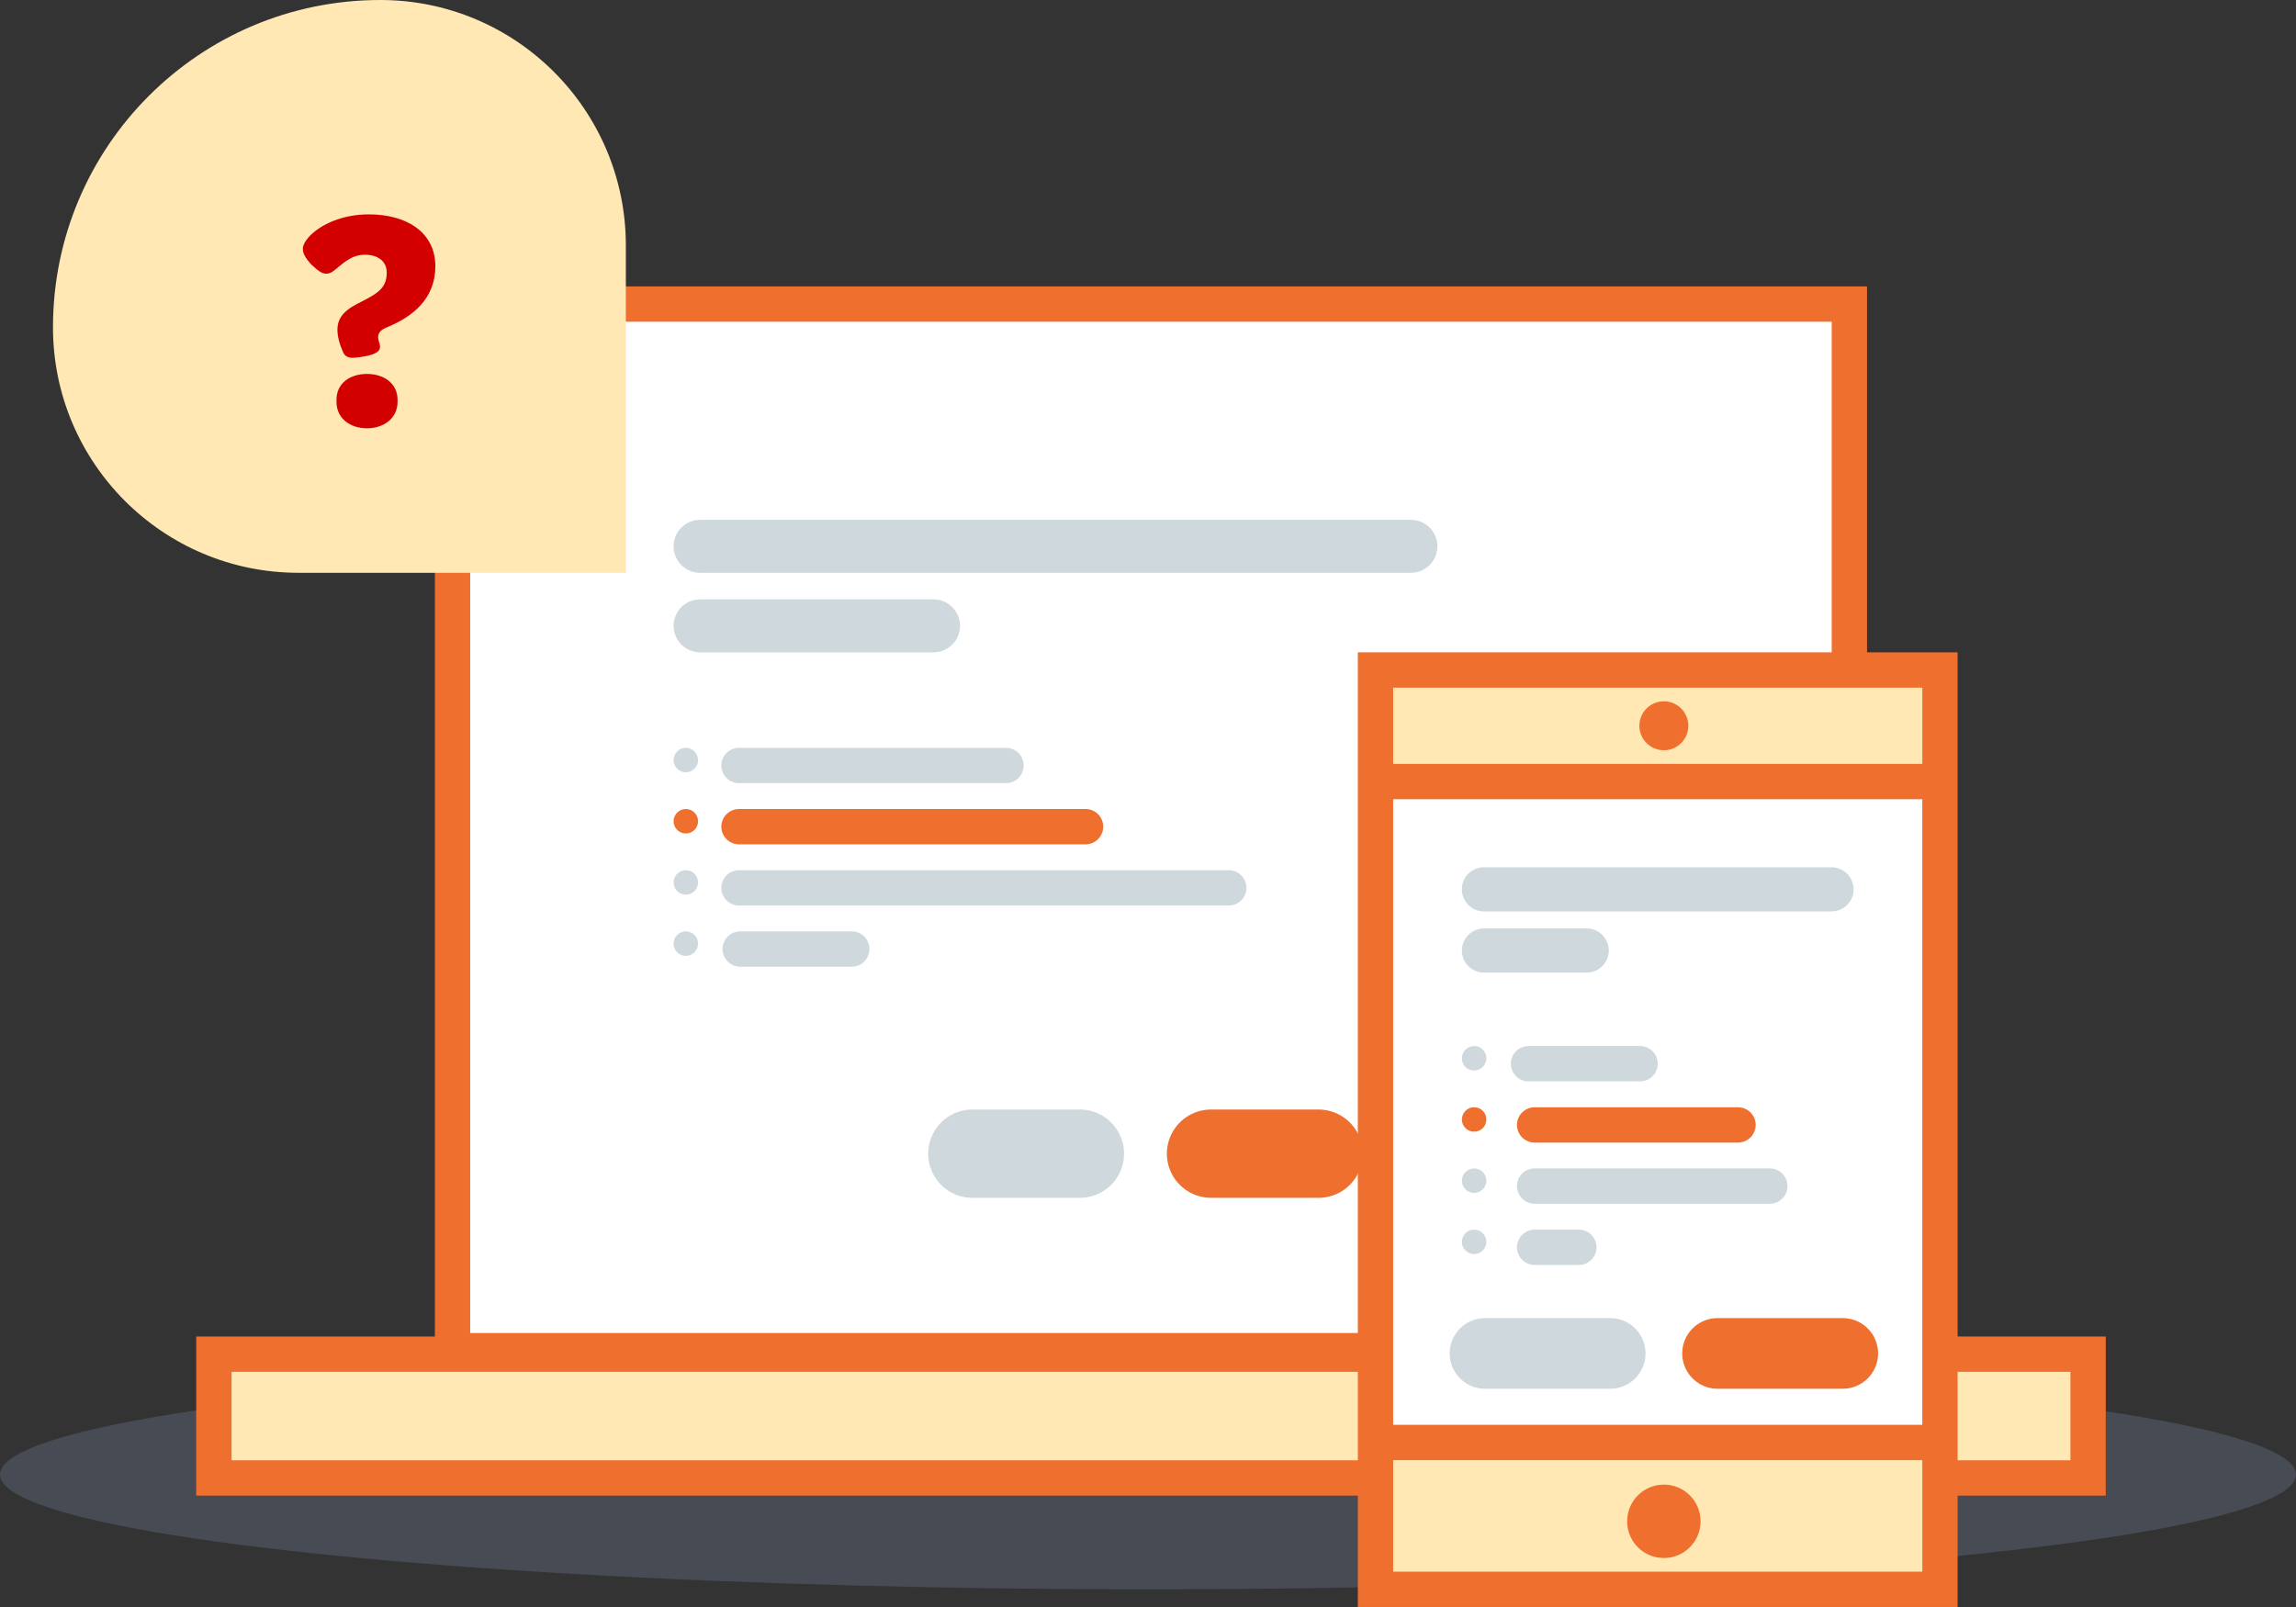 <svg width="130" height="91" viewBox="0 0 130 91" fill="none" xmlns="http://www.w3.org/2000/svg">
<rect x="0" y="0" width="130" height="91" fill="#333333" stroke="none"/>
<ellipse opacity="0.2" cx="65" cy="83.5" rx="65" ry="6.5" fill="#99ADD6"/>
<rect x="25.623" y="17.218" width="79.089" height="59.267" fill="white" stroke="#EF6F2F" stroke-width="2"/>
<rect x="12.109" y="76.683" width="106.119" height="7.01" fill="#FFE8B3" stroke="#EF6F2F" stroke-width="2"/>
<line x1="39.639" y1="30.936" x2="79.886" y2="30.936" stroke="#CFD8DC" stroke-width="3" stroke-linecap="round"/>
<circle cx="38.832" cy="43.039" r="0.693" transform="rotate(90 38.832 43.039)" fill="#CFD8DC"/>
<line x1="56.96" y1="43.347" x2="41.842" y2="43.347" stroke="#CFD8DC" stroke-width="2" stroke-linecap="round"/>
<circle cx="38.832" cy="46.505" r="0.693" transform="rotate(90 38.832 46.505)" fill="#EF6F2F"/>
<line x1="61.465" y1="46.812" x2="41.842" y2="46.812" stroke="#EF6F2F" stroke-width="2" stroke-linecap="round"/>
<circle cx="38.832" cy="49.97" r="0.693" transform="rotate(90 38.832 49.97)" fill="#CFD8DC"/>
<line x1="69.574" y1="50.277" x2="41.842" y2="50.277" stroke="#CFD8DC" stroke-width="2" stroke-linecap="round"/>
<circle cx="38.831" cy="53.435" r="0.693" transform="rotate(90 38.831 53.435)" fill="#CFD8DC"/>
<line x1="48.227" y1="53.742" x2="41.911" y2="53.742" stroke="#CFD8DC" stroke-width="2" stroke-linecap="round"/>
<line x1="39.639" y1="35.44" x2="52.856" y2="35.44" stroke="#CFD8DC" stroke-width="3" stroke-linecap="round"/>
<line x1="68.569" y1="65.329" x2="74.658" y2="65.329" stroke="#EF6F2F" stroke-width="5" stroke-linecap="round"/>
<line x1="55.054" y1="65.329" x2="61.143" y2="65.329" stroke="#CFD8DC" stroke-width="5" stroke-linecap="round"/>
<rect x="77.782" y="37.841" width="32.436" height="52.257" fill="white"/>
<rect x="77.921" y="37.749" width="31.881" height="6.931" fill="#FFB300" fill-opacity="0.3"/>
<rect x="77.921" y="81.413" width="31.881" height="9.01" fill="#FFB300" fill-opacity="0.3"/>
<rect x="77.881" y="37.94" width="31.96" height="52.059" stroke="#EF6F2F" stroke-width="2"/>
<circle cx="94.208" cy="41.099" r="1.386" fill="#EF6F2F"/>
<circle cx="94.208" cy="86.148" r="2.079" fill="#EF6F2F"/>
<line x1="78.574" y1="81.683" x2="109.148" y2="81.683" stroke="#EF6F2F" stroke-width="2" stroke-linecap="square"/>
<circle cx="83.465" cy="59.928" r="0.693" transform="rotate(90 83.465 59.928)" fill="#CFD8DC"/>
<line x1="92.861" y1="60.235" x2="86.544" y2="60.235" stroke="#CFD8DC" stroke-width="2" stroke-linecap="round"/>
<circle cx="83.466" cy="63.393" r="0.693" transform="rotate(90 83.466 63.393)" fill="#EF6F2F"/>
<line x1="98.406" y1="63.701" x2="86.891" y2="63.701" stroke="#EF6F2F" stroke-width="2" stroke-linecap="round"/>
<circle cx="83.466" cy="66.858" r="0.693" transform="rotate(90 83.466 66.858)" fill="#CFD8DC"/>
<line x1="100.208" y1="67.165" x2="86.891" y2="67.165" stroke="#CFD8DC" stroke-width="2" stroke-linecap="round"/>
<circle cx="83.465" cy="70.323" r="0.693" transform="rotate(90 83.465 70.323)" fill="#CFD8DC"/>
<line x1="89.396" y1="70.631" x2="86.891" y2="70.631" stroke="#CFD8DC" stroke-width="2" stroke-linecap="round"/>
<line x1="84.022" y1="50.361" x2="103.701" y2="50.361" stroke="#CFD8DC" stroke-width="2.5" stroke-linecap="round"/>
<line x1="97.248" y1="76.64" x2="104.337" y2="76.64" stroke="#EF6F2F" stroke-width="4" stroke-linecap="round"/>
<line x1="84.08" y1="76.64" x2="91.169" y2="76.64" stroke="#CFD8DC" stroke-width="4" stroke-linecap="round"/>
<line x1="84.022" y1="53.826" x2="89.839" y2="53.826" stroke="#CFD8DC" stroke-width="2.5" stroke-linecap="round"/>
<line x1="78.574" y1="44.257" x2="109.148" y2="44.257" stroke="#EF6F2F" stroke-width="2" stroke-linecap="square"/>
<path d="M3 18.535C3 8.298 11.298 0 21.535 0C29.212 0 35.436 6.224 35.436 13.901V32.436H16.901C9.224 32.436 3 26.212 3 18.535Z" fill="#FFE8B3"/>
<path d="M20.079 20.257C20.457 20.221 20.781 20.167 21.069 20.077C21.429 19.933 21.573 19.807 21.501 19.501C21.483 19.411 21.447 19.339 21.429 19.249C21.357 18.961 21.465 18.709 21.879 18.547C23.373 17.935 24.651 16.927 24.651 15.055C24.633 13.129 22.995 12.139 20.889 12.139C19.395 12.139 18.153 12.697 17.487 13.417C17.019 13.957 17.019 14.299 17.595 14.947C18.117 15.433 18.441 15.739 18.999 15.253C19.575 14.767 19.989 14.425 20.673 14.425C21.357 14.425 21.897 14.767 21.897 15.433C21.897 16.189 21.519 16.531 20.763 16.927C20.007 17.323 19.143 17.665 19.107 18.601C19.089 19.033 19.233 19.501 19.413 19.915C19.539 20.221 19.773 20.275 20.079 20.257ZM20.781 24.253C21.717 24.253 22.509 23.695 22.509 22.759V22.633C22.509 21.697 21.717 21.175 20.781 21.175C19.827 21.175 19.053 21.697 19.053 22.633V22.759C19.053 23.695 19.827 24.253 20.781 24.253Z" fill="#D20000"/>
</svg>
